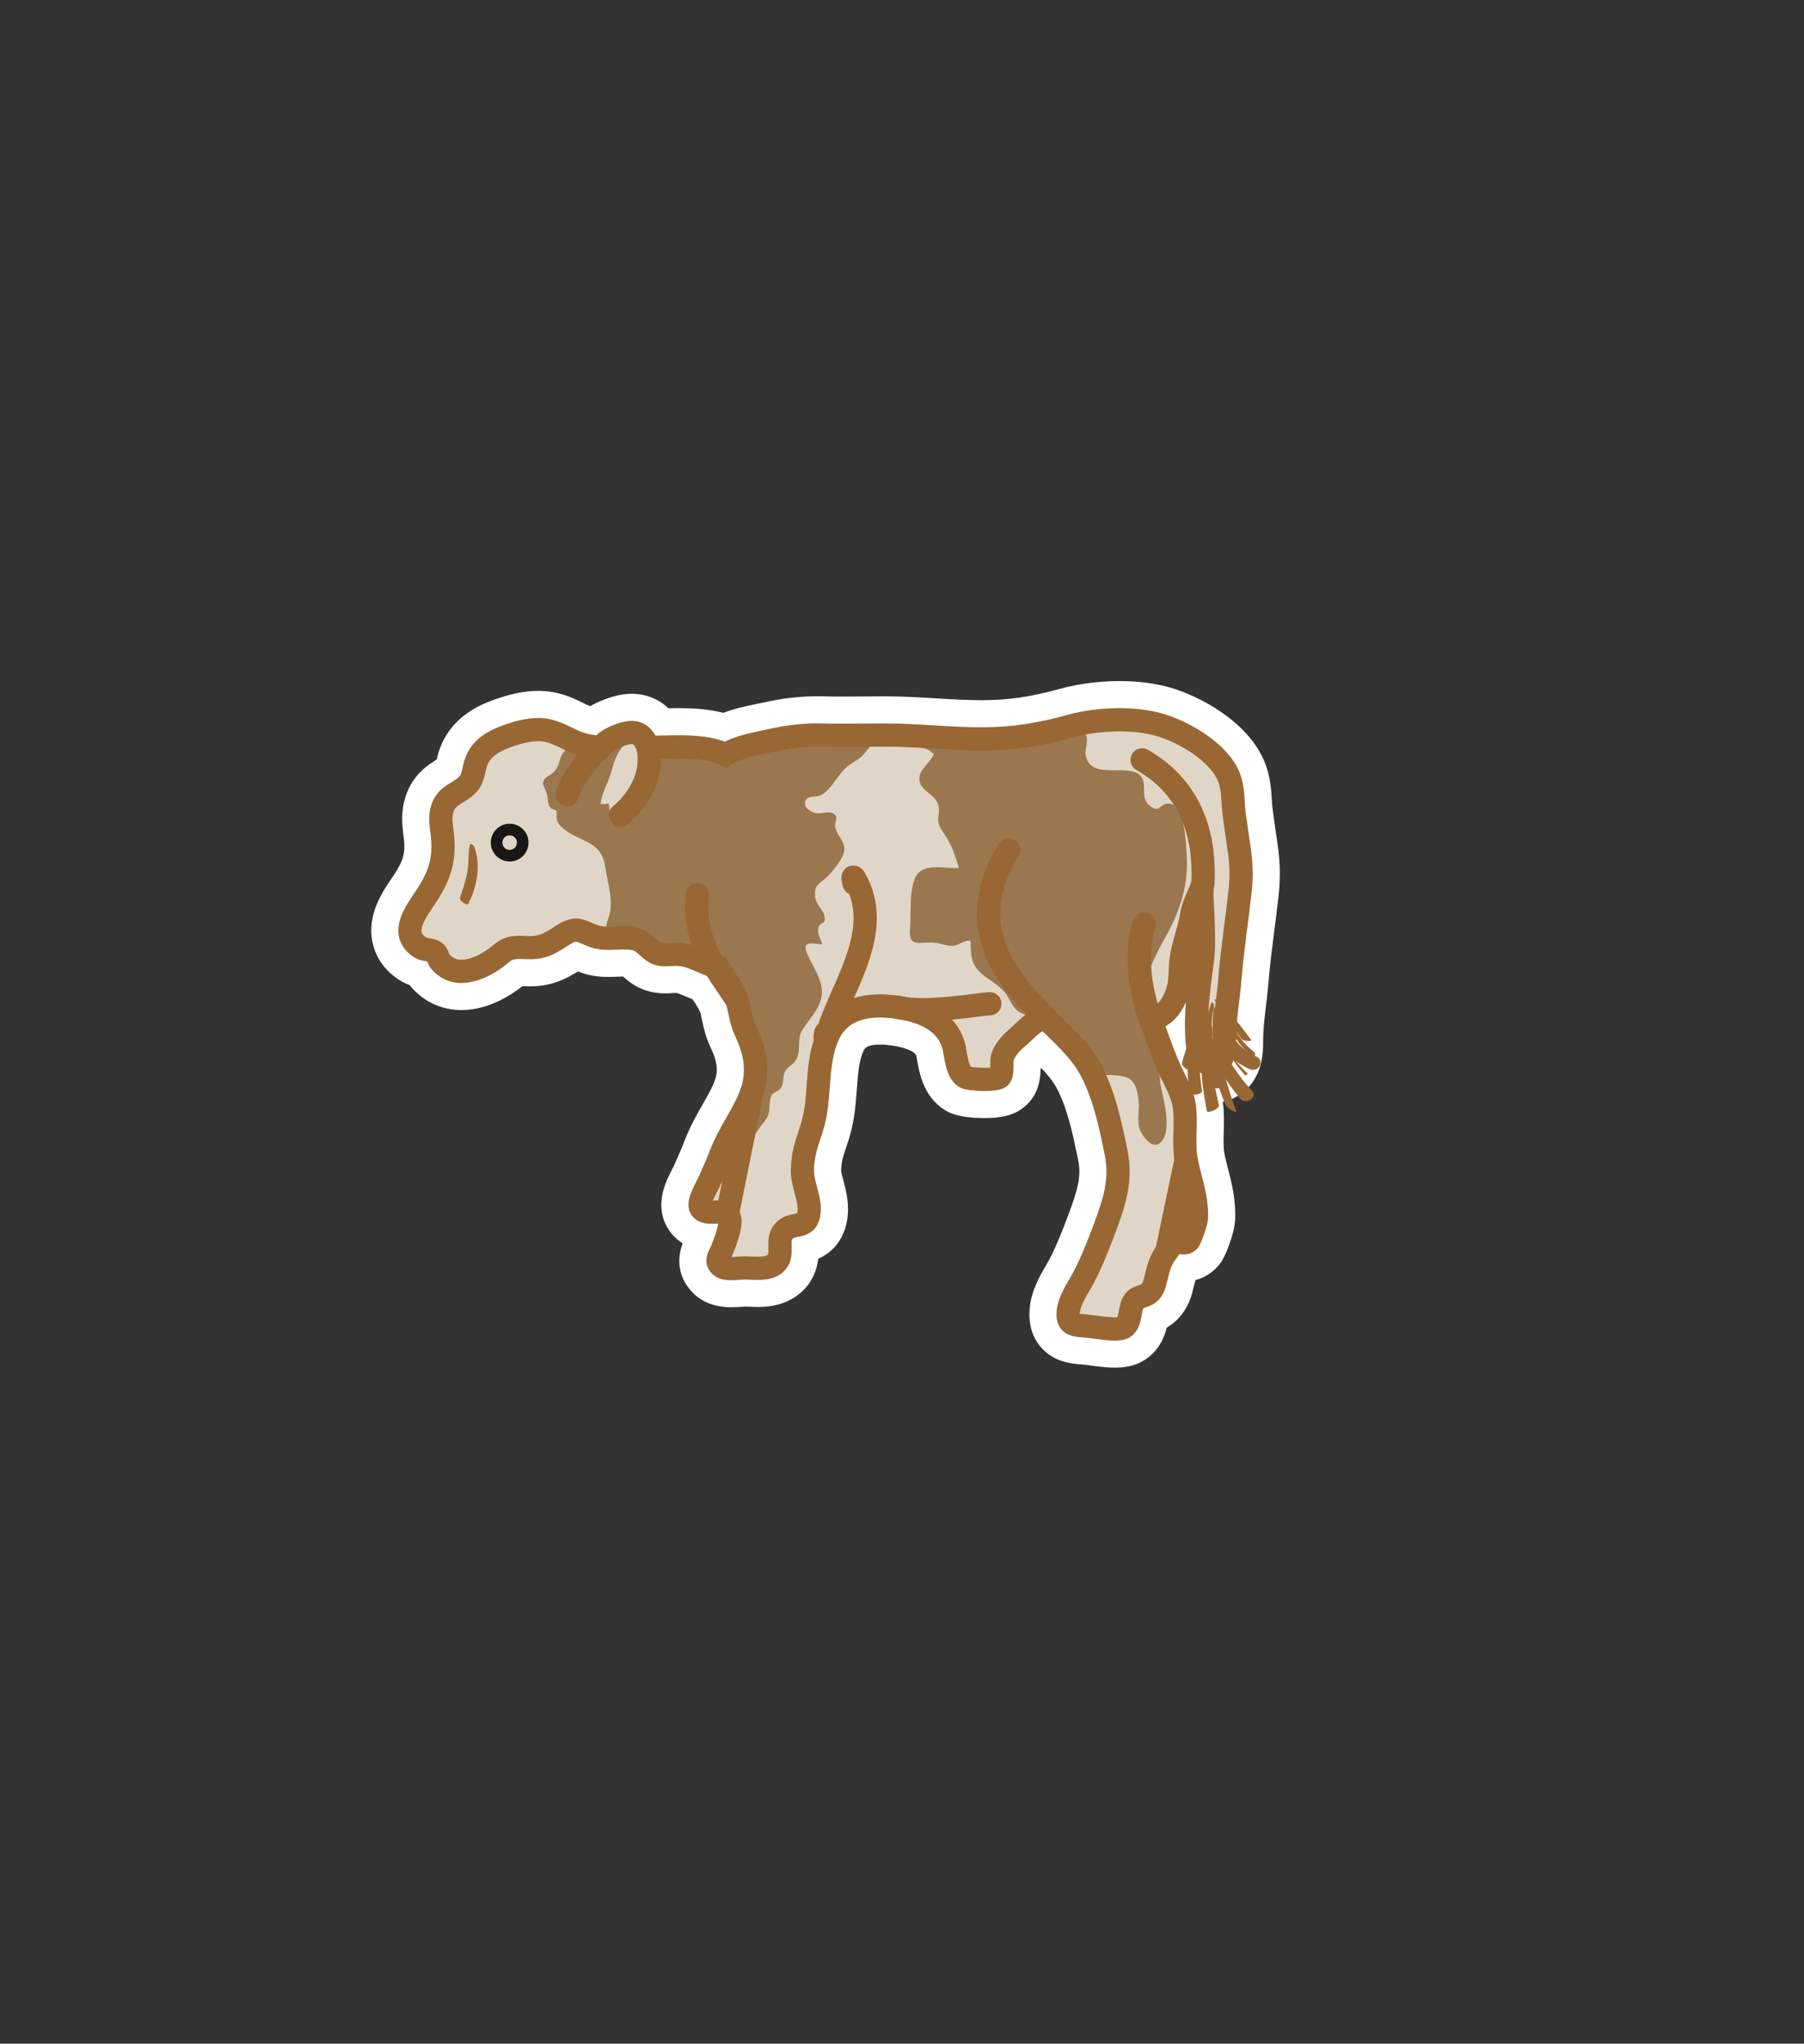 <?xml version="1.0" encoding="utf-8"?>
<!-- Generator: Adobe Illustrator 16.0.0, SVG Export Plug-In . SVG Version: 6.00 Build 0)  -->
<!DOCTYPE svg PUBLIC "-//W3C//DTD SVG 1.1//EN" "http://www.w3.org/Graphics/SVG/1.1/DTD/svg11.dtd">
<svg version="1.1" id="Layer_1" xmlns="http://www.w3.org/2000/svg" xmlns:xlink="http://www.w3.org/1999/xlink" x="0px" y="0px"
	 width="233px" height="264px" viewBox="0 0 233 264" enable-background="new 0 0 233 264" xml:space="preserve">
<rect x="0" y="0" width="233" height="264" fill="#333333" stroke="none"/>
<g id="KINAKÅL_1_">
	<g>
		<path fill="#D0E7C4" d="M664.938,1173.704c-17.885-4.697-30.658-21.106-30.658-39.774c0-1.35,0.067-2.727,0.203-4.092l0.021-0.159
			l7.401-45.074c3.312-15.732,17.397-27.152,33.497-27.152c16.099,0,30.187,11.42,33.497,27.152l7.103,42.775
			c0.139,0.871,0.242,1.658,0.318,2.424c0.139,1.409,0.206,2.784,0.206,4.126c0,17.566-11.368,33.309-27.871,38.927v4.271
			l-23.719,0.262v-3.686H664.938z"/>
		<path fill="#FFFFFF" d="M675.401,1059.951c15.274,0,28.025,10.793,31.052,25.168l7.082,42.67c0.119,0.75,0.221,1.502,0.297,2.264
			l0.004,0.031h-0.002c0.125,1.264,0.191,2.547,0.191,3.846c0,17.599-11.774,32.438-27.871,37.095v3.631l-18.719,0.207v-3.136
			c-17.509-3.672-30.657-19.196-30.657-37.797c0-1.299,0.065-2.582,0.19-3.846l7.381-44.965
			C647.376,1070.744,660.126,1059.951,675.401,1059.951 M675.401,1054.951c-17.273,0-32.392,12.254-35.943,29.139l-0.022,0.109
			l-0.019,0.109l-7.381,44.966l-0.026,0.157l-0.016,0.159c-0.145,1.447-0.216,2.906-0.216,4.338
			c0,19.146,12.671,36.055,30.657,41.657v4.33l5.057-0.056l18.718-0.207l4.944-0.056v-4.944v-0.048
			c16.229-6.299,27.386-21.961,27.854-39.522h0.485l-0.694-5.591c-0.08-0.795-0.188-1.609-0.327-2.488l-7.088-42.704l-0.018-0.105
			l-0.022-0.104C707.793,1067.205,692.676,1054.951,675.401,1054.951L675.401,1054.951z"/>
	</g>
	<g>
		<path fill="#FFFFFF" d="M655.801,1103.881c0,0-0.435,1.246-1.193,3.43c-0.386,1.099-0.852,2.431-1.387,3.959
			c-0.542,1.505-1.146,3.195-1.763,5.046c-1.231,3.696-2.432,8.073-3.131,12.799c-0.698,4.713-0.765,9.817,0.378,14.623
			c1.123,4.803,3.404,9.237,6.414,12.752c2.98,3.543,6.523,6.213,9.732,8.207c1.611,0.994,3.146,1.83,4.528,2.526
			c1.396,0.677,2.609,1.279,3.58,1.855c0.976,0.57,1.719,1.088,2.228,1.453c0.5,0.379,0.755,0.623,0.755,0.623l0.036,0.033
			c0.641,0.61,0.664,1.627,0.054,2.268c-0.316,0.332-0.745,0.498-1.17,0.498c0,0-0.358-0.002-1.008-0.082
			c-0.647-0.08-1.579-0.262-2.726-0.609c-1.145-0.352-2.479-0.926-3.957-1.699c-1.48-0.766-3.132-1.684-4.88-2.786
			c-3.479-2.209-7.401-5.201-10.774-9.281c-1.688-2.027-3.213-4.334-4.449-6.834c-1.239-2.502-2.165-5.207-2.716-7.971
			c-1.146-5.537-0.88-11.179,0.014-16.218c0.896-5.059,2.438-9.555,3.864-13.311c0.714-1.881,1.428-3.572,2.08-5.057
			c0.608-1.49,1.037-2.806,1.443-3.882c0.79-2.17,1.241-3.409,1.241-3.409c0.283-0.779,1.146-1.181,1.922-0.896
			c0.771,0.281,1.173,1.129,0.904,1.9L655.801,1103.881z"/>
	</g>
	<g>
		<path fill="#FFFFFF" d="M693.562,1102.41c0,0,0.193,0.223,0.56,0.639c0.358,0.416,0.865,1.027,1.497,1.818
			s1.367,1.772,2.177,2.924c0.814,1.148,1.702,2.465,2.606,3.947c0.906,1.479,1.848,3.113,2.768,4.889
			c0.916,1.775,1.792,3.701,2.625,5.732c0.411,1.018,0.797,2.069,1.18,3.139c0.334,1.088,0.719,2.174,0.995,3.309
			c0.646,2.238,1.068,4.593,1.415,6.966c0.271,2.385,0.41,4.807,0.269,7.2c-0.034,0.599-0.055,1.195-0.104,1.789
			c-0.075,0.593-0.15,1.181-0.226,1.767c-0.111,1.178-0.413,2.313-0.64,3.444c-0.229,1.131-0.638,2.199-0.947,3.267
			c-0.365,1.049-0.814,2.045-1.208,3.026c-0.442,0.963-0.944,1.863-1.396,2.752c-0.462,0.881-1.023,1.66-1.506,2.447
			c-0.473,0.795-1.024,1.478-1.533,2.141c-0.521,0.65-0.967,1.316-1.478,1.853c-1.026,1.066-1.981,1.953-2.926,2.479
			c-0.936,0.541-1.752,0.854-2.32,1.038c-0.569,0.186-0.912,0.229-0.912,0.229c-0.98,0.121-1.874-0.576-1.995-1.555
			c-0.024-0.201-0.016-0.398,0.023-0.587l0.031-0.147c0,0,0.072-0.34,0.282-0.867c0.209-0.527,0.535-1.264,1.055-2.057
			c0.52-0.797,1.1-1.76,1.967-2.683c0.439-0.459,0.812-1.014,1.26-1.559c0.435-0.557,0.914-1.125,1.307-1.787
			c0.402-0.654,0.893-1.299,1.278-2.029c0.376-0.733,0.806-1.477,1.181-2.27c0.325-0.812,0.712-1.629,1.023-2.496
			c0.259-0.885,0.609-1.762,0.83-2.697c0.208-0.938,0.501-1.873,0.616-2.862c0.077-0.49,0.156-0.984,0.234-1.48
			c0.058-0.502,0.085-1.01,0.13-1.518c0.194-2.033,0.1-4.131-0.029-6.23c-0.211-2.1-0.478-4.211-0.967-6.266
			c-0.446-2.06-1.033-4.066-1.652-6.002c-0.646-1.928-1.341-3.775-2.089-5.498c-0.72-1.736-1.479-3.353-2.218-4.824
			c-1.481-2.945-2.865-5.338-3.877-6.98c-0.504-0.819-0.912-1.459-1.194-1.883c-0.282-0.418-0.435-0.641-0.435-0.641l-0.031-0.047
			c-0.465-0.688-0.284-1.619,0.401-2.084C692.225,1101.725,693.07,1101.846,693.562,1102.41z"/>
	</g>
	<path fill="none" stroke="#FFFFFF" stroke-width="3" stroke-linecap="round" stroke-miterlimit="10" d="M689.645,1072.441
		c0,0,14.107,4.979,16.562,64.276"/>
	
		<line fill="none" stroke="#FFFFFF" stroke-width="1.5" stroke-linecap="round" stroke-miterlimit="10" x1="693.555" y1="1076.148" x2="684.975" y2="1076.148"/>
	
		<line fill="none" stroke="#FFFFFF" stroke-width="1.5" stroke-linecap="round" stroke-miterlimit="10" x1="700.631" y1="1078.105" x2="697.271" y2="1081.465"/>
	
		<line fill="none" stroke="#FFFFFF" stroke-width="1.5" stroke-linecap="round" stroke-miterlimit="10" x1="701.513" y1="1096.541" x2="691.018" y2="1092.938"/>
	
		<line fill="none" stroke="#FFFFFF" stroke-width="1.5" stroke-linecap="round" stroke-miterlimit="10" x1="709.683" y1="1104.578" x2="704.036" y2="1110.227"/>
	
		<line fill="none" stroke="#FFFFFF" stroke-width="1.5" stroke-linecap="round" stroke-miterlimit="10" x1="713.927" y1="1131.199" x2="706.244" y2="1138.883"/>
	
		<line fill="none" stroke="#FFFFFF" stroke-width="1.5" stroke-linecap="round" stroke-miterlimit="10" x1="697.271" y1="1110.246" x2="687.722" y2="1110.246"/>
	
		<line fill="none" stroke="#FFFFFF" stroke-width="1.5" stroke-linecap="round" stroke-miterlimit="10" x1="648.225" y1="1118.691" x2="648.225" y2="1107.02"/>
	
		<line fill="none" stroke="#FFFFFF" stroke-width="3" stroke-linecap="round" stroke-miterlimit="10" x1="647.304" y1="1124.102" x2="657.854" y2="1113.551"/>
	
		<line fill="none" stroke="#FFFFFF" stroke-width="1.5" stroke-linecap="round" stroke-miterlimit="10" x1="645.708" y1="1132.633" x2="641.357" y2="1124.549"/>
	
		<line fill="none" stroke="#FFFFFF" stroke-width="1.5" stroke-linecap="round" stroke-miterlimit="10" x1="646.398" y1="1143.588" x2="654.398" y2="1132.633"/>
	
		<line fill="none" stroke="#FFFFFF" stroke-width="1.5" stroke-linecap="round" stroke-miterlimit="10" x1="648.446" y1="1153.23" x2="643.533" y2="1151.584"/>
	<g>
		<path fill="#FFFFFF" d="M679.22,1171.338c0,0-0.062-0.113-0.188-0.336c-0.108-0.209-0.266-0.518-0.378-0.854
			c-0.282-0.691-0.365-1.636-0.428-2.168c0.004-0.146,0.032-0.279,0.092-0.402c0.059-0.109,0.146-0.248,0.229-0.43
			c0.168-0.337,0.352-0.699,0.546-1.089c0.177-0.416,0.363-0.856,0.562-1.323c0.177-0.49,0.361-1.006,0.557-1.545
			c0.177-0.56,0.36-1.14,0.551-1.74c0.169-0.621,0.344-1.265,0.523-1.922c0.322-1.345,0.64-2.781,0.931-4.293
			c0.277-1.519,0.534-3.103,0.771-4.728c0.23-1.627,0.434-3.293,0.619-4.969c0.184-1.676,0.337-3.363,0.487-5.027
			c0.134-1.672,0.267-3.317,0.394-4.91c0.203-3.194,0.388-6.192,0.519-8.771c0.263-5.166,0.438-8.607,0.438-8.607v-0.006
			c0.042-0.838,0.754-1.479,1.591-1.438c0.683,0.032,1.236,0.516,1.394,1.146c0,0,0.218,0.871,0.521,2.385
			c0.161,0.759,0.324,1.679,0.504,2.736c0.172,1.059,0.39,2.254,0.553,3.562c0.173,1.31,0.354,2.729,0.522,4.234
			c0.166,1.506,0.278,3.1,0.402,4.752c0.248,3.303,0.363,6.85,0.292,10.416c-0.018,1.783-0.107,3.572-0.233,5.338
			c-0.111,1.769-0.31,3.515-0.53,5.207c-0.128,0.851-0.254,1.685-0.377,2.502c-0.162,0.818-0.32,1.621-0.475,2.402
			c-0.353,1.562-0.729,3.053-1.166,4.424c-0.238,0.688-0.455,1.346-0.688,1.973c-0.258,0.627-0.502,1.222-0.731,1.779
			c-0.271,0.562-0.526,1.082-0.764,1.566c-0.202,0.459-0.552,1.012-0.923,1.35c-0.802,0.793-1.633,0.783-2.392,0.748
			c-0.354-0.008-0.693-0.063-0.927-0.104c-0.247-0.054-0.376-0.08-0.376-0.08C680.575,1172.895,679.714,1172.213,679.22,1171.338z"
			/>
	</g>
	
		<line fill="none" stroke="#FFFFFF" stroke-width="3" stroke-linecap="round" stroke-miterlimit="10" x1="687.542" y1="1127.662" x2="682.322" y2="1122.443"/>
	
		<line fill="none" stroke="#FFFFFF" stroke-width="1.5" stroke-linecap="round" stroke-miterlimit="10" x1="687.452" y1="1145.15" x2="697.085" y2="1135.518"/>
	<path fill="none" stroke="#489E46" stroke-width="3" stroke-linecap="round" stroke-miterlimit="10" d="M683.066,1060.891
		c0,0-11.824,0.521-9.901,11.552c1.922,11.026,13.767,13.766,13.767,13.766s-18.797,13.072,0,31.869s10.679,37.352,10.679,38.451"/>
	<path fill="none" stroke="#489E46" stroke-width="3" stroke-linecap="round" stroke-miterlimit="10" d="M658.573,1072.75
		c0,0,9.817,4.18,14.38-3.502"/>
	<path fill="none" stroke="#489E46" stroke-width="3" stroke-linecap="round" stroke-miterlimit="10" d="M682.256,1112.447
		c0,0,1.812,41.883-13.484,41.883"/>
	<path fill="none" stroke="#489E46" stroke-width="3" stroke-linecap="round" stroke-miterlimit="10" d="M651.344,1070.998
		c0,0,16.094-1.209,16.094,21.424c0,0,11.09,0,11.09,11.09"/>
	
		<line fill="none" stroke="#FFFFFF" stroke-width="3" stroke-linecap="round" stroke-miterlimit="10" x1="654.398" y1="1083.77" x2="652.579" y2="1096.242"/>
	
		<line fill="none" stroke="#FFFFFF" stroke-width="1.5" stroke-linecap="round" stroke-miterlimit="10" x1="653.406" y1="1090.568" x2="660.555" y2="1084.801"/>
	
		<line fill="none" stroke="#FFFFFF" stroke-width="1.5" stroke-linecap="round" stroke-miterlimit="10" x1="647.304" y1="1092.422" x2="649.146" y2="1096.541"/>
	<path fill="none" stroke="#489E46" stroke-width="3" stroke-linecap="round" stroke-miterlimit="10" d="M667.438,1162.57
		c0,0-16.094-8.24-8.926-22.188c9.099-17.705,13.234-39.473-3.474-43.842c0,0-10.162-2.471-13.68,6.807"/>
	<polygon fill="#FFFFFF" points="667.972,1174.34 684.556,1174.34 684.556,1171.225 678.222,1168.059 673.92,1169.256 
		667.972,1171.225 	"/>
	<path fill="none" stroke="#489E46" stroke-width="3" stroke-linecap="round" stroke-miterlimit="10" d="M714.025,1133.93
		c0-1.299-0.066-2.582-0.191-3.846h0.002l-0.004-0.031c-0.076-0.762-0.178-1.514-0.297-2.264l-7.082-42.67
		c-3.025-14.375-15.776-25.168-31.052-25.168c-15.276,0-28.025,10.793-31.052,25.168l-7.381,44.965
		c-0.125,1.264-0.19,2.547-0.19,3.846c0,18.601,13.148,34.125,30.657,37.797v3.136l18.719-0.207v-3.632
		C702.251,1166.367,714.025,1151.527,714.025,1133.93z"/>
	<path fill="none" stroke="#489E46" stroke-width="1.5" stroke-linecap="round" stroke-miterlimit="10" d="M667.438,1170.973
		c1.798,0.468,5.373,0.392,7.142,0.502"/>
</g>
<g>
	<g>
		<path fill="#FFFFFF" d="M144.598,92.978c1.852,0,3.684,0.209,5.25,0.674c3.135,0.932,7.604,3.525,8.883,6.736
			c0.598,1.502,0.463,3.212,0.682,4.797c0.193,1.407,0.377,2.831,0.598,4.24c0.312,1.979,0.375,3.749,0.156,5.731
			c-0.416,3.762-0.996,7.45-1.305,11.252c-0.225,2.746-0.727,5.303-0.723,8.121c0.002,1.189-0.068,2.922-1.512,2.922
			c-0.133,0-0.277-0.014-0.434-0.045c-1.256-0.248-1.457-1.588-1.555-2.736c-0.309-3.583,0.189-7.08,0.652-10.535
			c0.254-1.906,0.135-3.826,0.08-5.742c-0.035-1.247-0.283-3.2,0.006-4.352c-0.348,1.386-1.221,2.596-1.445,4.081
			c-0.297,1.944-1.141,3.904-1.391,5.911c-0.168,1.351-0.01,2.592-0.422,3.913c-0.721,2.313-1.91,3.431-3.504,3.712
			c0.734,2.019,1.471,4.158,2.32,6.144c0.73,1.709,1.799,3.281,2.041,5.137c0.299,2.303-0.172,4.545,0.223,6.812
			c0.371,2.141,1.172,4.184,1.311,6.367c0.057,0.926,0.068,1.318-0.191,2.166c-0.066,0.221-0.588,1.781-0.801,2.004
			c-0.188,0.197-0.387,0.255-0.59,0.255c-0.281,0-0.568-0.109-0.846-0.109c-0.125,0-0.246,0.022-0.365,0.087
			c-0.592,0.326-0.613,0.664-1.02,1.178c-0.791,1.004-1.049,2.01-1.355,3.248c-0.164,0.66-0.271,1.295-0.695,1.83
			c-0.562,0.709-1.551,0.645-2.02,1.123c-0.859,0.871-0.436,2.887-1.48,3.561c-0.234,0.151-0.66,0.206-1.164,0.206
			c-1.158,0-2.732-0.289-3.344-0.349c-1.738-0.17-2.842,0.004-2.666-1.879c0.143-1.531,1.279-3.084,1.998-4.453
			c1.006-1.91,1.854-4.047,2.627-6.117c1.322-3.537,2.303-6.383,1.541-10.088c-0.734-3.568-1.533-7.395-3.293-10.662
			c-1.383-2.566-3.729-4.537-5.832-6.699c-0.561,0.188-1.088,0.426-1.543,0.759c-0.744,0.547-1.449,1.348-2.146,1.918
			c-0.748,0.611-1.584,1.57-1.859,2.508c-0.172,0.582,0.135,2.102-0.355,2.533c-0.23,0.205-1.068,0.288-1.961,0.288
			c-1.076,0-2.232-0.121-2.51-0.3c-1.145-0.74-1.164-3.068-1.5-4.17c-0.967-3.187-4.125-4.385-7.175-4.842
			c-0.76-0.114-1.528-0.181-2.284-0.181c-2.82,0-5.457,0.932-6.749,3.839c-1.712,3.855-0.802,8.229-2.162,12.174
			c-0.63,1.828-1.123,3.348-1.129,5.307c-0.006,1.799,1.144,3.844,0.833,5.564c-0.375,2.082-2.154,0.918-3.296,2.289
			c-0.994,1.193,0.212,3.055-1.078,4.137c-0.579,0.487-1.418,0.588-2.257,0.588c-0.595,0-1.19-0.051-1.693-0.051
			c-0.413,0-1.062,0.087-1.679,0.087c-0.582,0-1.133-0.077-1.426-0.38c-0.688-0.707-0.084-1.236,0.267-2.174
			c0.396-1.059,1.52-3.754,0.64-4.484c-0.271-0.226-0.673-0.272-1.112-0.272c-0.312,0-0.643,0.023-0.958,0.023
			c-0.582,0-1.112-0.081-1.372-0.544c-0.43-0.764,0.739-2.604,1.031-3.256c0.576-1.295,1.137-2.549,1.637-3.848
			c0.996-2.588,2.74-4.811,3.75-7.393c1.119-2.861,0.721-5.541-0.579-8.264c-0.635-1.331-0.683-2.295-1.04-3.663
			c-0.434-1.655-1.602-3.118-2.617-4.665c-1.701-0.467-3.271-1.573-5.051-1.674c-0.124-0.007-0.244-0.01-0.36-0.01
			c-0.513,0-0.957,0.055-1.38,0.055c-0.614,0-1.184-0.117-1.851-0.692c-1.036-0.893-1.382-1.38-2.851-1.473
			c-0.179-0.011-0.359-0.016-0.543-0.016c-0.668,0-1.361,0.059-2.04,0.059c-0.65,0-1.288-0.054-1.877-0.266
			c-1.07-0.384-1.653-0.785-2.347-0.785c-0.444,0-0.936,0.165-1.629,0.605c-1.487,0.943-2.467,1.66-4.255,1.66
			c-0.046,0-0.093,0-0.14-0.001c-0.499-0.01-0.926-0.039-1.317-0.039c-0.852,0-1.534,0.136-2.43,0.895
			c-1.237,1.049-3.19,2.207-5.008,2.207c-1.008,0-1.976-0.357-2.754-1.288c-0.39-0.465-0.243-0.92-0.748-1.253
			c-0.466-0.308-1.272-0.185-1.841-0.554c-2.861-1.857-0.347-4.866,0.836-6.691c1.747-2.695,2.362-4.734,2.026-7.881
			c-0.124-1.168-0.365-2.26,0.014-3.395c0.548-1.642,1.883-1.838,3.068-2.883c1.059-0.934,0.86-2.152,1.391-3.368
			c0.685-1.571,2.091-2.39,3.663-2.982c1.269-0.479,2.818-0.938,4.257-0.938c0.299,0,0.594,0.02,0.88,0.063
			c1.476,0.225,2.679,1.039,4.012,1.574c0.955,0.384,2.018,0.574,3.118,0.668c0.54-0.565,1.158-1.051,1.978-1.386
			c0.799-0.326,1.493-0.545,2.093-0.545c0.876,0,1.547,0.469,2.034,1.759c0.02,0.053,0.033,0.106,0.052,0.16
			c0.11-0.002,0.225-0.006,0.333-0.006c1.215,0,2.451-0.054,3.684-0.054c1.409,0,2.811,0.071,4.165,0.374
			c0.667,0.149,1.281,0.362,1.85,0.628c1.686-1.094,4.187-1.45,6.05-1.868c1.849-0.415,3.84-0.672,5.758-0.672
			c0.188,0,0.375,0.002,0.562,0.007c0.414,0.011,0.827,0.019,1.238,0.024c0.525,0.007,1.049,0.009,1.572,0.009
			c1.788,0,3.567-0.031,5.378-0.031c4.194,0,8.278,0.5,12.499,0.5c4.164,0,7.553-0.575,11.527-1.667
			C140.16,93.273,142.395,92.978,144.598,92.978 M144.598,87.978c-2.602,0-5.305,0.349-7.615,0.982
			c-3.9,1.071-6.762,1.489-10.205,1.489c-1.963,0-3.908-0.117-5.969-0.242c-2.107-0.127-4.286-0.258-6.53-0.258
			c-0.923,0-1.837,0.008-2.749,0.016c-0.877,0.008-1.752,0.015-2.629,0.015c-0.501,0-1.003-0.002-1.507-0.009
			c-0.386-0.005-0.779-0.013-1.174-0.023c-0.226-0.006-0.458-0.009-0.691-0.009c-2.166,0-4.535,0.274-6.852,0.793
			c-0.301,0.067-0.62,0.133-0.949,0.201c-1.307,0.27-2.819,0.582-4.313,1.148c-0.149-0.039-0.299-0.075-0.45-0.108
			c-1.96-0.438-3.839-0.495-5.258-0.495c-0.459,0-0.918,0.007-1.377,0.016c-1.712-1.643-3.723-1.875-4.726-1.875
			c-1.542,0-2.939,0.49-3.984,0.917c-0.48,0.197-0.94,0.426-1.382,0.689c-0.262-0.107-0.574-0.259-0.903-0.418
			c-1.083-0.524-2.431-1.177-4.178-1.442c-0.522-0.08-1.073-0.121-1.633-0.121c-1.806,0-3.775,0.412-6.021,1.259
			c-1.188,0.448-4.804,1.811-6.482,5.664c-0.325,0.745-0.502,1.435-0.619,1.949c-0.002,0.001-0.004,0.002-0.006,0.003
			c-1.067,0.663-3.053,1.897-3.993,4.713c-0.674,2.019-0.449,3.819-0.302,5.011c0.021,0.164,0.041,0.328,0.06,0.495
			c0.199,1.867-0.046,2.776-1.25,4.633c-0.105,0.162-0.223,0.334-0.345,0.515c-1.188,1.752-3.177,4.686-2.467,8.196
			c0.282,1.395,1.109,3.375,3.448,4.894c0.468,0.304,0.929,0.516,1.353,0.667c0.041,0.052,0.083,0.104,0.127,0.157
			c1.658,1.982,3.998,3.076,6.586,3.076c3.483,0,6.459-1.968,7.871-3.09c0.022,0.001,0.044,0.002,0.066,0.002
			c0.226,0.009,0.464,0.018,0.719,0.023l0.238,0.002c2.798,0,4.65-1.001,6.131-1.928c0.129,0.05,0.266,0.102,0.41,0.153
			c1.395,0.502,2.703,0.56,3.566,0.56c0.412,0,0.828-0.016,1.243-0.034c0.206-0.009,0.41-0.019,0.613-0.022
			c0.099,0.087,0.203,0.179,0.313,0.274c1.486,1.281,3.159,1.904,5.114,1.904c0.3,0,0.606-0.015,0.928-0.035
			c0.143-0.009,0.292-0.021,0.452-0.021l0.076,0.001c0.236,0.026,0.938,0.331,1.404,0.533c0.225,0.097,0.458,0.199,0.701,0.3
			c0.461,0.682,0.903,1.374,1.01,1.781c0.087,0.333,0.15,0.638,0.212,0.93c0.202,0.961,0.455,2.158,1.152,3.619
			c1.021,2.138,0.812,3.325,0.436,4.289c-0.367,0.938-0.94,1.94-1.547,3.002c-0.737,1.292-1.574,2.756-2.213,4.416
			c-0.438,1.138-0.946,2.279-1.484,3.487l-0.038,0.086c-0.036,0.073-0.082,0.159-0.133,0.256c-0.772,1.474-2.382,4.541-0.704,7.522
			c0.349,0.62,0.974,1.466,2.017,2.116c-1.159,3.157,0.271,5.318,1.292,6.368c1.216,1.255,2.903,1.895,5.011,1.895
			c0.527,0,1-0.035,1.379-0.063c0.125-0.01,0.241-0.021,0.341-0.023c0.131,0,0.318,0.01,0.514,0.019
			c0.368,0.017,0.754,0.032,1.139,0.032c0.835,0,3.379,0,5.474-1.76c1.662-1.395,2.2-3.13,2.366-4.466
			c2.494-1.121,3.405-3.2,3.712-4.901c0.37-2.052-0.119-3.899-0.477-5.249c-0.105-0.398-0.266-1.001-0.277-1.213
			c0.003-1.077,0.264-1.946,0.856-3.667c0.842-2.442,1.019-4.828,1.175-6.932c0.142-1.915,0.264-3.568,0.83-4.842
			c0.152-0.345,0.386-0.868,2.179-0.868c0.469,0,0.987,0.042,1.544,0.125c1.36,0.204,2.884,0.657,3.123,1.323
			c0.037,0.161,0.066,0.35,0.1,0.549c0.283,1.631,0.809,4.668,3.48,6.395c0.514,0.331,1.707,1.101,5.223,1.101
			c1.744,0,3.734-0.183,5.271-1.541c1.744-1.535,1.965-3.567,1.986-4.846c0.025-0.023,0.053-0.048,0.08-0.07
			c0.811,0.853,1.508,1.687,1.957,2.52c1.434,2.663,2.158,6.188,2.797,9.299c0.455,2.209-0.055,3.93-1.326,7.33
			c-0.664,1.774-1.463,3.819-2.367,5.54c-0.143,0.271-0.307,0.55-0.473,0.835c-0.789,1.36-1.871,3.225-2.08,5.482
			c-0.186,1.991,0.285,3.673,1.404,4.999c1.686,2.002,4.008,2.182,5.256,2.278c0.158,0.012,0.324,0.024,0.498,0.042
			c0.127,0.013,0.307,0.04,0.52,0.07c0.9,0.127,2.133,0.302,3.311,0.302c0.994,0,2.479-0.104,3.875-1.004
			c1.832-1.183,2.518-2.908,2.836-4.171c0.611-0.354,1.279-0.864,1.867-1.604c1.064-1.344,1.391-2.716,1.586-3.535l0.049-0.207
			c0.082-0.331,0.148-0.589,0.205-0.789c1.033-0.269,1.975-0.82,2.736-1.617c0.385-0.405,1.096-1.152,1.965-3.995
			c0.496-1.62,0.479-2.654,0.398-3.937c-0.113-1.801-0.525-3.397-0.887-4.806c-0.193-0.751-0.377-1.461-0.488-2.107
			c-0.123-0.703-0.098-1.577-0.07-2.589c0.033-1.182,0.072-2.52-0.117-3.987c1.191-0.244,2.275-0.821,3.137-1.685
			c2.07-2.072,2.066-4.904,2.064-6.113c-0.002-1.499,0.18-3.007,0.373-4.603c0.119-0.993,0.244-2.019,0.332-3.104
			c0.184-2.252,0.465-4.454,0.764-6.784c0.18-1.407,0.365-2.861,0.527-4.324c0.262-2.353,0.203-4.596-0.186-7.059
			c-0.16-1.016-0.305-2.083-0.443-3.115l-0.141-1.029c-0.045-0.337-0.072-0.764-0.102-1.216c-0.086-1.336-0.191-3-0.889-4.751
			c-2.17-5.446-8.629-8.646-12.104-9.678C149.303,88.274,147.059,87.978,144.598,87.978L144.598,87.978z"/>
	</g>
	<path fill="#E0D6C8" d="M160.01,109.425c-0.221-1.409-0.404-2.833-0.598-4.24c-0.219-1.585-0.084-3.295-0.682-4.797
		c-1.279-3.211-5.748-5.805-8.883-6.736c-3.432-1.02-8.127-0.807-11.543,0.13c-3.975,1.092-7.363,1.667-11.527,1.667
		c-4.221,0-8.305-0.5-12.499-0.5c-2.34,0-4.629,0.052-6.95,0.021c-0.411-0.006-0.824-0.014-1.238-0.024
		c-2.088-0.057-4.289,0.21-6.319,0.665c-1.863,0.418-4.364,0.774-6.05,1.868c-0.568-0.266-1.183-0.479-1.85-0.628
		c-2.538-0.567-5.245-0.319-7.849-0.319c-0.108,0-0.223,0.004-0.333,0.006c-0.019-0.054-0.032-0.107-0.052-0.16
		c-0.82-2.172-2.16-2.018-4.127-1.214c-0.819,0.335-1.438,0.82-1.978,1.386c-1.101-0.094-2.163-0.284-3.118-0.668
		c-1.333-0.535-2.536-1.35-4.012-1.574c-1.661-0.254-3.604,0.296-5.137,0.874c-1.572,0.593-2.979,1.411-3.663,2.982
		c-0.53,1.216-0.332,2.435-1.391,3.368c-1.186,1.045-2.521,1.241-3.068,2.883c-0.379,1.135-0.138,2.227-0.014,3.395
		c0.336,3.146-0.279,5.186-2.026,7.881c-1.183,1.825-3.697,4.834-0.836,6.691c0.568,0.369,1.375,0.246,1.841,0.554
		c0.505,0.333,0.358,0.788,0.748,1.253c2.182,2.608,5.838,0.712,7.762-0.919c1.308-1.108,2.161-0.888,3.747-0.856
		c1.878,0.038,2.869-0.691,4.395-1.658c1.774-1.126,2.219-0.451,3.976,0.18c1.371,0.493,3.007,0.131,4.46,0.223
		c1.469,0.093,1.814,0.58,2.851,1.473c1.23,1.061,2.128,0.563,3.591,0.646c1.78,0.101,3.35,1.207,5.051,1.674
		c1.016,1.547,2.184,3.01,2.617,4.665c0.357,1.367,0.405,2.332,1.04,3.663c1.3,2.723,1.698,5.402,0.579,8.264
		c-1.01,2.582-2.754,4.805-3.75,7.393c-0.5,1.299-1.061,2.553-1.637,3.848c-0.292,0.652-1.461,2.492-1.031,3.256
		c0.599,1.064,2.623,0.109,3.442,0.793c0.88,0.73-0.244,3.426-0.64,4.484c-0.351,0.938-0.954,1.467-0.267,2.174
		c0.604,0.623,2.302,0.293,3.104,0.293c1.213,0,2.96,0.295,3.95-0.537c1.29-1.082,0.084-2.943,1.078-4.137
		c1.142-1.371,2.921-0.207,3.296-2.289c0.311-1.721-0.839-3.766-0.833-5.564c0.006-1.959,0.499-3.479,1.129-5.307
		c1.36-3.945,0.45-8.318,2.162-12.174c1.639-3.686,5.438-4.197,9.033-3.659c3.05,0.457,6.208,1.655,7.175,4.842
		c0.336,1.102,0.355,3.43,1.5,4.17c0.506,0.326,3.961,0.463,4.471,0.012c0.49-0.432,0.184-1.951,0.355-2.533
		c0.275-0.938,1.111-1.896,1.859-2.508c0.697-0.57,1.402-1.371,2.146-1.918c0.455-0.333,0.982-0.571,1.543-0.759
		c2.104,2.162,4.449,4.132,5.832,6.699c1.76,3.268,2.559,7.094,3.293,10.662c0.762,3.705-0.219,6.551-1.541,10.088
		c-0.773,2.07-1.621,4.207-2.627,6.117c-0.719,1.369-1.855,2.922-1.998,4.453c-0.176,1.883,0.928,1.709,2.666,1.879
		c0.879,0.086,3.732,0.643,4.508,0.143c1.045-0.674,0.621-2.689,1.48-3.561c0.469-0.479,1.457-0.414,2.02-1.123
		c0.424-0.535,0.531-1.17,0.695-1.83c0.307-1.238,0.564-2.244,1.355-3.248c0.406-0.514,0.428-0.852,1.02-1.178
		c0.57-0.312,1.234,0.361,1.801-0.232c0.213-0.223,0.734-1.783,0.801-2.004c0.26-0.848,0.248-1.24,0.191-2.166
		c-0.139-2.184-0.939-4.227-1.311-6.367c-0.395-2.268,0.076-4.51-0.223-6.812c-0.242-1.855-1.311-3.428-2.041-5.137
		c-0.85-1.986-1.586-4.125-2.32-6.144c1.594-0.281,2.783-1.398,3.504-3.712c0.412-1.321,0.254-2.562,0.422-3.913
		c0.25-2.007,1.094-3.967,1.391-5.911c0.225-1.485,1.098-2.695,1.445-4.081c-0.289,1.151-0.041,3.104-0.006,4.352
		c0.055,1.916,0.174,3.836-0.08,5.742c-0.463,3.455-0.961,6.951-0.652,10.535c0.098,1.148,0.299,2.488,1.555,2.736
		c1.863,0.367,1.947-1.578,1.945-2.877c-0.004-2.818,0.498-5.375,0.723-8.121c0.309-3.802,0.889-7.49,1.305-11.252
		C160.385,113.174,160.322,111.405,160.01,109.425z"/>
	<path fill="#9A774E" d="M153.229,109.8c-0.117-2.12-0.473-6.431-2.621-5.971c-0.854,0.183-0.828,1.055-1.859,0.433
		c-1.559-0.94-0.633-2.629-1.223-3.729c-1.234-2.302-6.5,0.522-7.293-2.883c-0.221-0.945,0.57-2.164-0.158-2.99
		c-0.666-0.755-2.455-0.384-3.396-0.323c-3.33,0.212-6.514,1.111-9.9,1.111c-4.221,0-8.305-0.5-12.499-0.5
		c-2.34,0-4.629,0.052-6.95,0.021c-0.411-0.006-0.824-0.014-1.238-0.024c-2.088-0.057-4.289,0.21-6.319,0.665
		c-1.863,0.418-4.364,0.774-6.05,1.868c-0.568-0.266-1.183-0.479-1.85-0.628c-1.535-0.343-3.115-0.384-4.682-0.37
		c-0.784,0.006-2.936-0.369-3.387,0.257c-0.249,0.345-0.119,1.537-0.178,1.981c-0.087,0.656-0.204,1.31-0.387,1.945
		c-0.508,1.773-1.449,4.732-3.772,4.453c-0.972-0.117-0.651-0.367-0.841-1.32c-0.337,0.039-0.71,0.108-1.064,0.06
		c0.137-1.139,0.603-2.06,1.017-3.068c0.53-1.297,0.645-2.56,1.439-3.807c0.2-0.314,1.389-1.697,1.024-2.12
		c-0.225-0.262-1.278,0.161-1.528,0.258c-1.483,0.573-1.726,2.337-2.613,3.406c-0.59,0.708-1.18,0.9-1.589,1.766
		c-0.313,0.662-0.501,1.53-1.25,1.826c0.103-1.321,1.313-2.89,1.818-4.1c0.221-0.529,0.859-1.595,0.302-1.989
		c-0.658-0.466-2.61,0.43-3.112,0.856c-0.9,0.766-0.657,1.787-1.416,2.697c-0.593,0.711-1.399,0.7-1.523,1.571
		c-0.038,0.267,0.434,1.093,0.509,1.413c0.227,0.969-0.083,1.871,1.231,2.111c0.087,1.074-0.188,1.32,0.631,2.125
		c0.611,0.602,1.527,1.104,2.307,1.453c1.821,0.818,3.024,1.501,3.358,3.709c0.363,2.396,1.201,4.616,0.349,6.818
		c-0.581,1.5,0.247,2.438,1.704,2.588c1.657,0.17,2.45,0.07,3.829,1.258c1.23,1.061,2.128,0.563,3.591,0.646
		c1.78,0.101,3.35,1.207,5.051,1.674c1.016,1.547,2.184,3.01,2.617,4.664c0.534,2.039,0.902,3.988,1.307,6.039
		c0.204,1.035,0.201,2.117,0.15,3.176c-0.097,2.002-0.469,3.98-0.618,5.982c-0.273,3.648-0.781,6.889-1.641,10.457
		c0.483-2.514,1.375-4.785,2.286-7.158c0.459-1.195,0.972-2.035,1.768-3.016c1.149-1.416,0.616-1.684,0.953-3.207
		c0.211-0.957,0.832-0.676,1.33-1.346c0.443-0.598,0.194-1.461,0.555-2.139c0.321-0.604,0.848-0.738,1.242-1.234
		c0.988-1.242,0.175-2.822,0.977-4.121c0.947-1.536,2.338-2.689,2.526-4.636c0.148-1.539-0.943-3.253-1.625-4.633
		c-1.096-2.219-0.22-1.975,1.706-1.775c-0.279-0.75-0.74-1.487-0.496-2.255c0.221-0.69,0.944-0.228,0.771-1.331
		c-0.158-1.01-1.174-1.534-1.234-2.704c-0.072-1.412,0.477-1.478,1.415-2.313c0.728-0.648,1.988-2.25,2.275-3.142
		c0.461-1.431-0.796-2.142-1.081-3.378c-0.175-0.759,0.604-1.339-0.33-1.825c-0.667-0.348-1.708,0.241-2.518-0.12
		c-0.536-0.238-1.26-0.697-1.014-1.442c0.266-0.811,1.382-0.398,2.137-0.836c1.156-0.67,1.938-2.328,2.959-3.336
		c0.676-0.668,1.359-0.939,2.071-1.504c0.679-0.539,0.866-1.343,1.849-1.759c1.142-0.483,2.047-0.171,3.189,0.074
		c0.883,0.189,3.637,0.279,4.172,1.148c0.098-0.017,0.168,0.017,0.215,0.1c-0.436,1.221-2.07,2.051-1.842,3.471
		c0.242,1.516,2.311,1.771,2.504,3.506c0.076,0.689-0.199,1.31-0.045,1.982c0.164,0.723,0.807,1.418,1.164,2.057
		c0.732,1.304,1.059,2.386,1.465,3.741c-1.66,0.091-4.357-0.667-5.426,0.871c-1.088,1.567-0.713,5.099-0.889,6.925
		c-0.254,2.617,1.33,1.66,3.221,1.85c0.807,0.081,1.645,0.506,2.486,0.374c0.758-0.118,1.311-0.777,2.127-0.604
		c0,1.73-0.01,3.066,1.52,4.324c1.08,0.889,2.523,1.58,3.246,2.838c0.652,1.133,0.936,1.979,2.295,2.36
		c1.184,0.331,2.293,0.035,3.33,0.848c1.061,0.829,1.986,1.831,2.832,2.872c0.381,0.471,0.939,1.025,1.182,1.58
		c0.18,0.406,0.061,0.941,0.256,1.295c0.775,1.404,2.57,1.135,3.967,1.238c2.246,0.168,2.727,0.818,3.049,3.164
		c0.156,1.146-0.203,2.58,0.121,3.684c0.254,0.865,1.473,2.553,2.441,2.023c2.039-1.115,0.588-6.01,0.309-7.518
		c-0.273-1.467,0.023-2.977-0.172-4.443c-0.135-1.02-0.303-2.107-0.67-3.074c-0.291-0.763-0.91-1.253-1.195-1.963
		c-0.271-0.681-0.223-1.999-0.127-2.715c0.34-2.581,1.664-5.025,2.91-7.265c1.787-3.217,2.83-6.519,2.607-10.239
		C153.258,110.367,153.246,110.106,153.229,109.8z"/>
	
		<circle fill="none" stroke="#191716" stroke-width="1.5" stroke-linecap="round" stroke-miterlimit="10" cx="65.826" cy="108.844" r="1.688"/>
	
		<line fill="none" stroke="#996733" stroke-width="3" stroke-miterlimit="10" x1="153.199" y1="149.752" x2="150.697" y2="161.699"/>
	<line fill="none" stroke="#996733" stroke-width="3" stroke-miterlimit="10" x1="97.147" y1="140.908" x2="93.95" y2="156.83"/>
	<path fill="none" stroke="#996733" stroke-width="3" stroke-linecap="round" stroke-miterlimit="10" d="M77.534,96.549
		c0,0-3.396,3.107-4.271,6.107"/>
	<path fill="none" stroke="#996733" stroke-width="3" stroke-linecap="round" stroke-miterlimit="10" d="M83.69,96.538
		c1.073,5.244-3.552,8.744-3.552,8.744"/>
	<path fill="none" stroke="#996733" stroke-width="3" stroke-linecap="round" stroke-miterlimit="10" d="M130.264,109.782
		c-7,11.312,2.236,18.844,4.75,21.639"/>
	<path fill="none" stroke="#996733" stroke-width="3" stroke-linecap="round" stroke-miterlimit="10" d="M160.01,109.425
		c-0.221-1.409-0.404-2.833-0.598-4.24c-0.219-1.585-0.084-3.295-0.682-4.797c-1.279-3.211-5.748-5.805-8.883-6.736
		c-3.432-1.02-8.127-0.807-11.543,0.13c-3.975,1.092-7.363,1.667-11.527,1.667c-4.221,0-8.305-0.5-12.499-0.5
		c-2.34,0-4.629,0.052-6.95,0.021c-0.411-0.006-0.824-0.014-1.238-0.024c-2.088-0.057-4.289,0.21-6.319,0.665
		c-1.863,0.418-4.364,0.774-6.05,1.868c-0.568-0.266-1.183-0.479-1.85-0.628c-2.538-0.567-5.245-0.319-7.849-0.319
		c-0.108,0-0.223,0.004-0.333,0.006c-0.019-0.054-0.032-0.107-0.052-0.16c-0.82-2.172-2.16-2.018-4.127-1.214
		c-0.819,0.335-1.438,0.82-1.978,1.386c-1.101-0.094-2.163-0.284-3.118-0.668c-1.333-0.535-2.536-1.35-4.012-1.574
		c-1.661-0.254-3.604,0.296-5.137,0.874c-1.572,0.593-2.979,1.411-3.663,2.982c-0.53,1.216-0.332,2.435-1.391,3.368
		c-1.186,1.045-2.521,1.241-3.068,2.883c-0.379,1.135-0.138,2.227-0.014,3.395c0.336,3.146-0.279,5.186-2.026,7.881
		c-1.183,1.825-3.697,4.834-0.836,6.691c0.568,0.369,1.375,0.246,1.841,0.554c0.505,0.333,0.358,0.788,0.748,1.253
		c2.182,2.608,5.838,0.712,7.762-0.919c1.308-1.108,2.161-0.888,3.747-0.856c1.878,0.038,2.869-0.691,4.395-1.658
		c1.774-1.126,2.219-0.451,3.976,0.18c1.371,0.493,3.007,0.131,4.46,0.223c1.469,0.093,1.814,0.58,2.851,1.473
		c1.23,1.061,2.128,0.563,3.591,0.646c1.78,0.101,3.35,1.207,5.051,1.674c1.016,1.547,2.184,3.01,2.617,4.665
		c0.357,1.367,0.405,2.332,1.04,3.663c1.3,2.723,1.698,5.402,0.579,8.264c-1.01,2.582-2.754,4.805-3.75,7.393
		c-0.5,1.299-1.061,2.553-1.637,3.848c-0.292,0.652-1.461,2.492-1.031,3.256c0.599,1.064,2.623,0.109,3.442,0.793
		c0.88,0.73-0.244,3.426-0.64,4.484c-0.351,0.938-0.954,1.467-0.267,2.174c0.604,0.623,2.302,0.293,3.104,0.293
		c1.213,0,2.96,0.295,3.95-0.537c1.29-1.082,0.084-2.943,1.078-4.137c1.142-1.371,2.921-0.207,3.296-2.289
		c0.311-1.721-0.839-3.766-0.833-5.564c0.006-1.959,0.499-3.479,1.129-5.307c1.36-3.945,0.45-8.318,2.162-12.174
		c1.639-3.686,5.438-4.197,9.033-3.659c3.05,0.457,6.208,1.655,7.175,4.842c0.336,1.102,0.355,3.43,1.5,4.17
		c0.506,0.326,3.961,0.463,4.471,0.012c0.49-0.432,0.184-1.951,0.355-2.533c0.275-0.938,1.111-1.896,1.859-2.508
		c0.697-0.57,1.402-1.371,2.146-1.918c0.455-0.333,0.982-0.571,1.543-0.759c2.104,2.162,4.449,4.132,5.832,6.699
		c1.76,3.268,2.559,7.094,3.293,10.662c0.762,3.705-0.219,6.551-1.541,10.088c-0.773,2.07-1.621,4.207-2.627,6.117
		c-0.719,1.369-1.855,2.922-1.998,4.453c-0.176,1.883,0.928,1.709,2.666,1.879c0.879,0.086,3.732,0.643,4.508,0.143
		c1.045-0.674,0.621-2.689,1.48-3.561c0.469-0.479,1.457-0.414,2.02-1.123c0.424-0.535,0.531-1.17,0.695-1.83
		c0.307-1.238,0.564-2.244,1.355-3.248c0.406-0.514,0.428-0.852,1.02-1.178c0.57-0.312,1.234,0.361,1.801-0.232
		c0.213-0.223,0.734-1.783,0.801-2.004c0.26-0.848,0.248-1.24,0.191-2.166c-0.139-2.184-0.939-4.227-1.311-6.367
		c-0.395-2.268,0.076-4.51-0.223-6.812c-0.242-1.855-1.311-3.428-2.041-5.137c-0.85-1.986-1.586-4.125-2.32-6.144
		c1.594-0.281,2.783-1.398,3.504-3.712c0.412-1.321,0.254-2.562,0.422-3.913c0.25-2.007,1.094-3.967,1.391-5.911
		c0.225-1.485,1.098-2.695,1.445-4.081c-0.289,1.151-0.041,3.104-0.006,4.352c0.055,1.916,0.174,3.836-0.08,5.742
		c-0.463,3.455-0.961,6.951-0.652,10.535c0.098,1.148,0.299,2.488,1.555,2.736c1.863,0.367,1.947-1.578,1.945-2.877
		c-0.004-2.818,0.498-5.375,0.723-8.121c0.309-3.802,0.889-7.49,1.305-11.252C160.385,113.174,160.322,111.405,160.01,109.425z"/>
	<path fill="none" stroke="#996733" stroke-width="3" stroke-linecap="round" stroke-miterlimit="10" d="M147.514,98.157
		c8.125,4.625,7.945,12.904,7.863,15.885"/>
	<g>
		<g>
			<path fill="#996733" d="M157.369,132.19c-0.637,0.905,0.238,2.462,0.736,3.268c0.746,1.211,2.006,2.066,3.277,2.641
				c1.152,0.521,2.066-1.084,0.846-1.635c-1.018-0.46-1.867-1.076-2.545-1.971c-0.562-0.744-0.74-1.895-1.496-2.443
				C157.908,131.847,157.562,131.917,157.369,132.19L157.369,132.19z"/>
		</g>
	</g>
	<g>
		<g>
			<path fill="#996733" d="M155.996,135.044c1.062,2.493,2.484,4.851,4.225,6.928c0.631,0.751,2.297-0.217,1.504-1.049
				c-1.83-1.922-3.107-4.134-4.443-6.404C156.918,133.898,155.684,134.312,155.996,135.044L155.996,135.044z"/>
		</g>
	</g>
	<g>
		<g>
			<path fill="#996733" d="M156.434,132.349c-1.287-0.239-0.9,6.272-0.803,7.21c0.027,0.278,0.689,1.41,0.686,1.109
				c-0.021-1.482,0.02-2.97,0.084-4.45c0.053-1.245,0.285-2.45,0.123-3.69C156.518,132.49,156.479,132.357,156.434,132.349
				L156.434,132.349z"/>
		</g>
	</g>
	<g>
		<g>
			<path fill="#996733" d="M156.389,134.045c-0.477,1.186,0.027,2.658,0.312,3.844c0.396,1.654,0.938,3.292,1.596,4.86
				c0.152,0.364,1.543,1.22,1.354,0.729c-1.18-3.042-1.795-6.35-3.092-9.318C156.547,134.137,156.406,133.998,156.389,134.045
				L156.389,134.045z"/>
		</g>
	</g>
	<g>
		<g>
			<path fill="#996733" d="M155.719,135.303c-0.998,2.554-0.297,5.59,0.148,8.206c0.062,0.36,1.672-0.218,1.543-0.791
				c-0.271-1.212-0.518-2.43-0.742-3.651c-0.23-1.257-0.273-2.645-0.771-3.831C155.873,135.181,155.732,135.27,155.719,135.303
				L155.719,135.303z"/>
		</g>
	</g>
	<g>
		<g>
			<path fill="#996733" d="M154.398,132.789c-0.73,0.966-0.77,2.38-0.918,3.551c-0.205,1.627-0.074,3.314,0.217,4.92
				c0.062,0.348,1.607,0.068,1.551-0.293c-0.225-1.436-0.324-2.893-0.363-4.344c-0.029-1.104,0.244-2.909-0.334-3.856
				C154.527,132.729,154.42,132.761,154.398,132.789L154.398,132.789z"/>
		</g>
	</g>
	<g>
		<g>
			<path fill="#996733" d="M154.385,132.494c-0.451,0.708-0.67,1.539-0.939,2.329c-0.291,0.852-0.6,1.687-0.793,2.567
				c-0.049,0.227,0.643,0.787,0.633,0.811c0.652-1.676,1.119-3.689,1.279-5.477C154.568,132.678,154.395,132.479,154.385,132.494
				L154.385,132.494z"/>
		</g>
	</g>
	<g>
		<g>
			<path fill="#996733" d="M156.471,129.475c-0.811,2.447-1.23,4.859-1.32,7.452c-0.01,0.283,0.963,0.855,0.977,0.709
				c0.264-2.614,0.215-5.29,0.682-7.883C156.826,129.651,156.48,129.445,156.471,129.475L156.471,129.475z"/>
		</g>
	</g>
	<g>
		<g>
			<path fill="#996733" d="M156.736,130.144c-0.145,2.604-0.26,5.166,0.246,7.745c0.047,0.237,1.01-0.205,0.992-0.491
				c-0.162-2.484-0.605-4.893-1.1-7.322C156.867,130.04,156.738,130.107,156.736,130.144L156.736,130.144z"/>
		</g>
	</g>
	<g>
		<g>
			<path fill="#996733" d="M156.891,129.104c0.215,0.843,0.932,1.583,1.434,2.277c0.676,0.934,1.363,1.86,2.004,2.819
				c0.23,0.348,1.402,0.31,1.291,0.162c-1.354-1.804-2.822-3.814-4.57-5.247C157.029,129.1,156.877,129.051,156.891,129.104
				L156.891,129.104z"/>
		</g>
	</g>
	<g>
		<g>
			<path fill="#996733" d="M158.752,132.304c0.533,1.654,1.562,3.027,2.939,4.078c0.42,0.321,0.57-0.271,0.23-0.537
				c-1.221-0.952-2.174-2.136-2.727-3.587C159.096,131.997,158.637,131.952,158.752,132.304L158.752,132.304z"/>
		</g>
	</g>
	<g>
		<g>
			<path fill="#996733" d="M157.633,134.117c0.826,1.729,1.887,3.34,3.172,4.764c0.084,0.093,0.393-0.146,0.336-0.199
				c-1.414-1.333-2.564-2.866-3.494-4.572C157.645,134.105,157.631,134.113,157.633,134.117L157.633,134.117z"/>
		</g>
	</g>
	<g>
		<g>
			<path fill="#996733" d="M157.699,134.882c-0.277,1.051,0.238,2.241,0.609,3.215c0.439,1.155,1.01,2.278,1.744,3.272
				c0.158,0.214,1.367,0.842,1.172,0.488c-0.652-1.189-1.354-2.33-1.904-3.575c-0.484-1.095-0.846-2.237-1.414-3.293
				C157.893,134.964,157.711,134.839,157.699,134.882L157.699,134.882z"/>
		</g>
	</g>
	<g>
		<g>
			<path fill="#996733" d="M157.064,136.099c-1.148,0.834-0.854,2.887-0.605,4.103c0.109,0.539,1.766,0.424,1.695,0.16
				c-0.215-0.795-0.354-1.603-0.5-2.412c-0.109-0.608-0.348-1.234-0.438-1.828C157.209,136.073,157.094,136.078,157.064,136.099
				L157.064,136.099z"/>
		</g>
	</g>
	<g>
		<g>
			<path fill="#996733" d="M60.707,109.116c-0.267,0.994-0.153,2.104-0.291,3.128c-0.169,1.251-0.585,2.504-1.008,3.689
				c-0.136,0.379,0.891,1.156,1.09,0.776c1.12-2.135,1.659-5.077,0.722-7.376C61.175,109.225,60.773,108.867,60.707,109.116
				L60.707,109.116z"/>
		</g>
	</g>
	<path fill="none" stroke="#996733" stroke-width="3" stroke-linecap="round" stroke-miterlimit="10" d="M110.305,114.116
		c-0.188-0.771-0.17-1.002,0.057-0.691c4.032,6.927-1.882,14.235-3.574,20.384c-0.241,0.6-0.291,0.479-0.149-0.359"/>
	<path fill="none" stroke="#996733" stroke-width="3" stroke-linecap="round" stroke-miterlimit="10" d="M90.062,115.56
		c-0.582,6.104,2.404,9.497,4.941,13.37"/>
	<path fill="none" stroke="#996733" stroke-width="3" stroke-linecap="round" stroke-miterlimit="10" d="M115.963,130.115
		c3.343,0.892,10.509-0.399,11.884-0.458"/>
	<path fill="none" stroke="#996733" stroke-width="3" stroke-linecap="round" stroke-miterlimit="10" d="M148.615,131.659
		c-2.154-5.861-1.486-10.606-0.811-12.294"/>
</g>
</svg>

